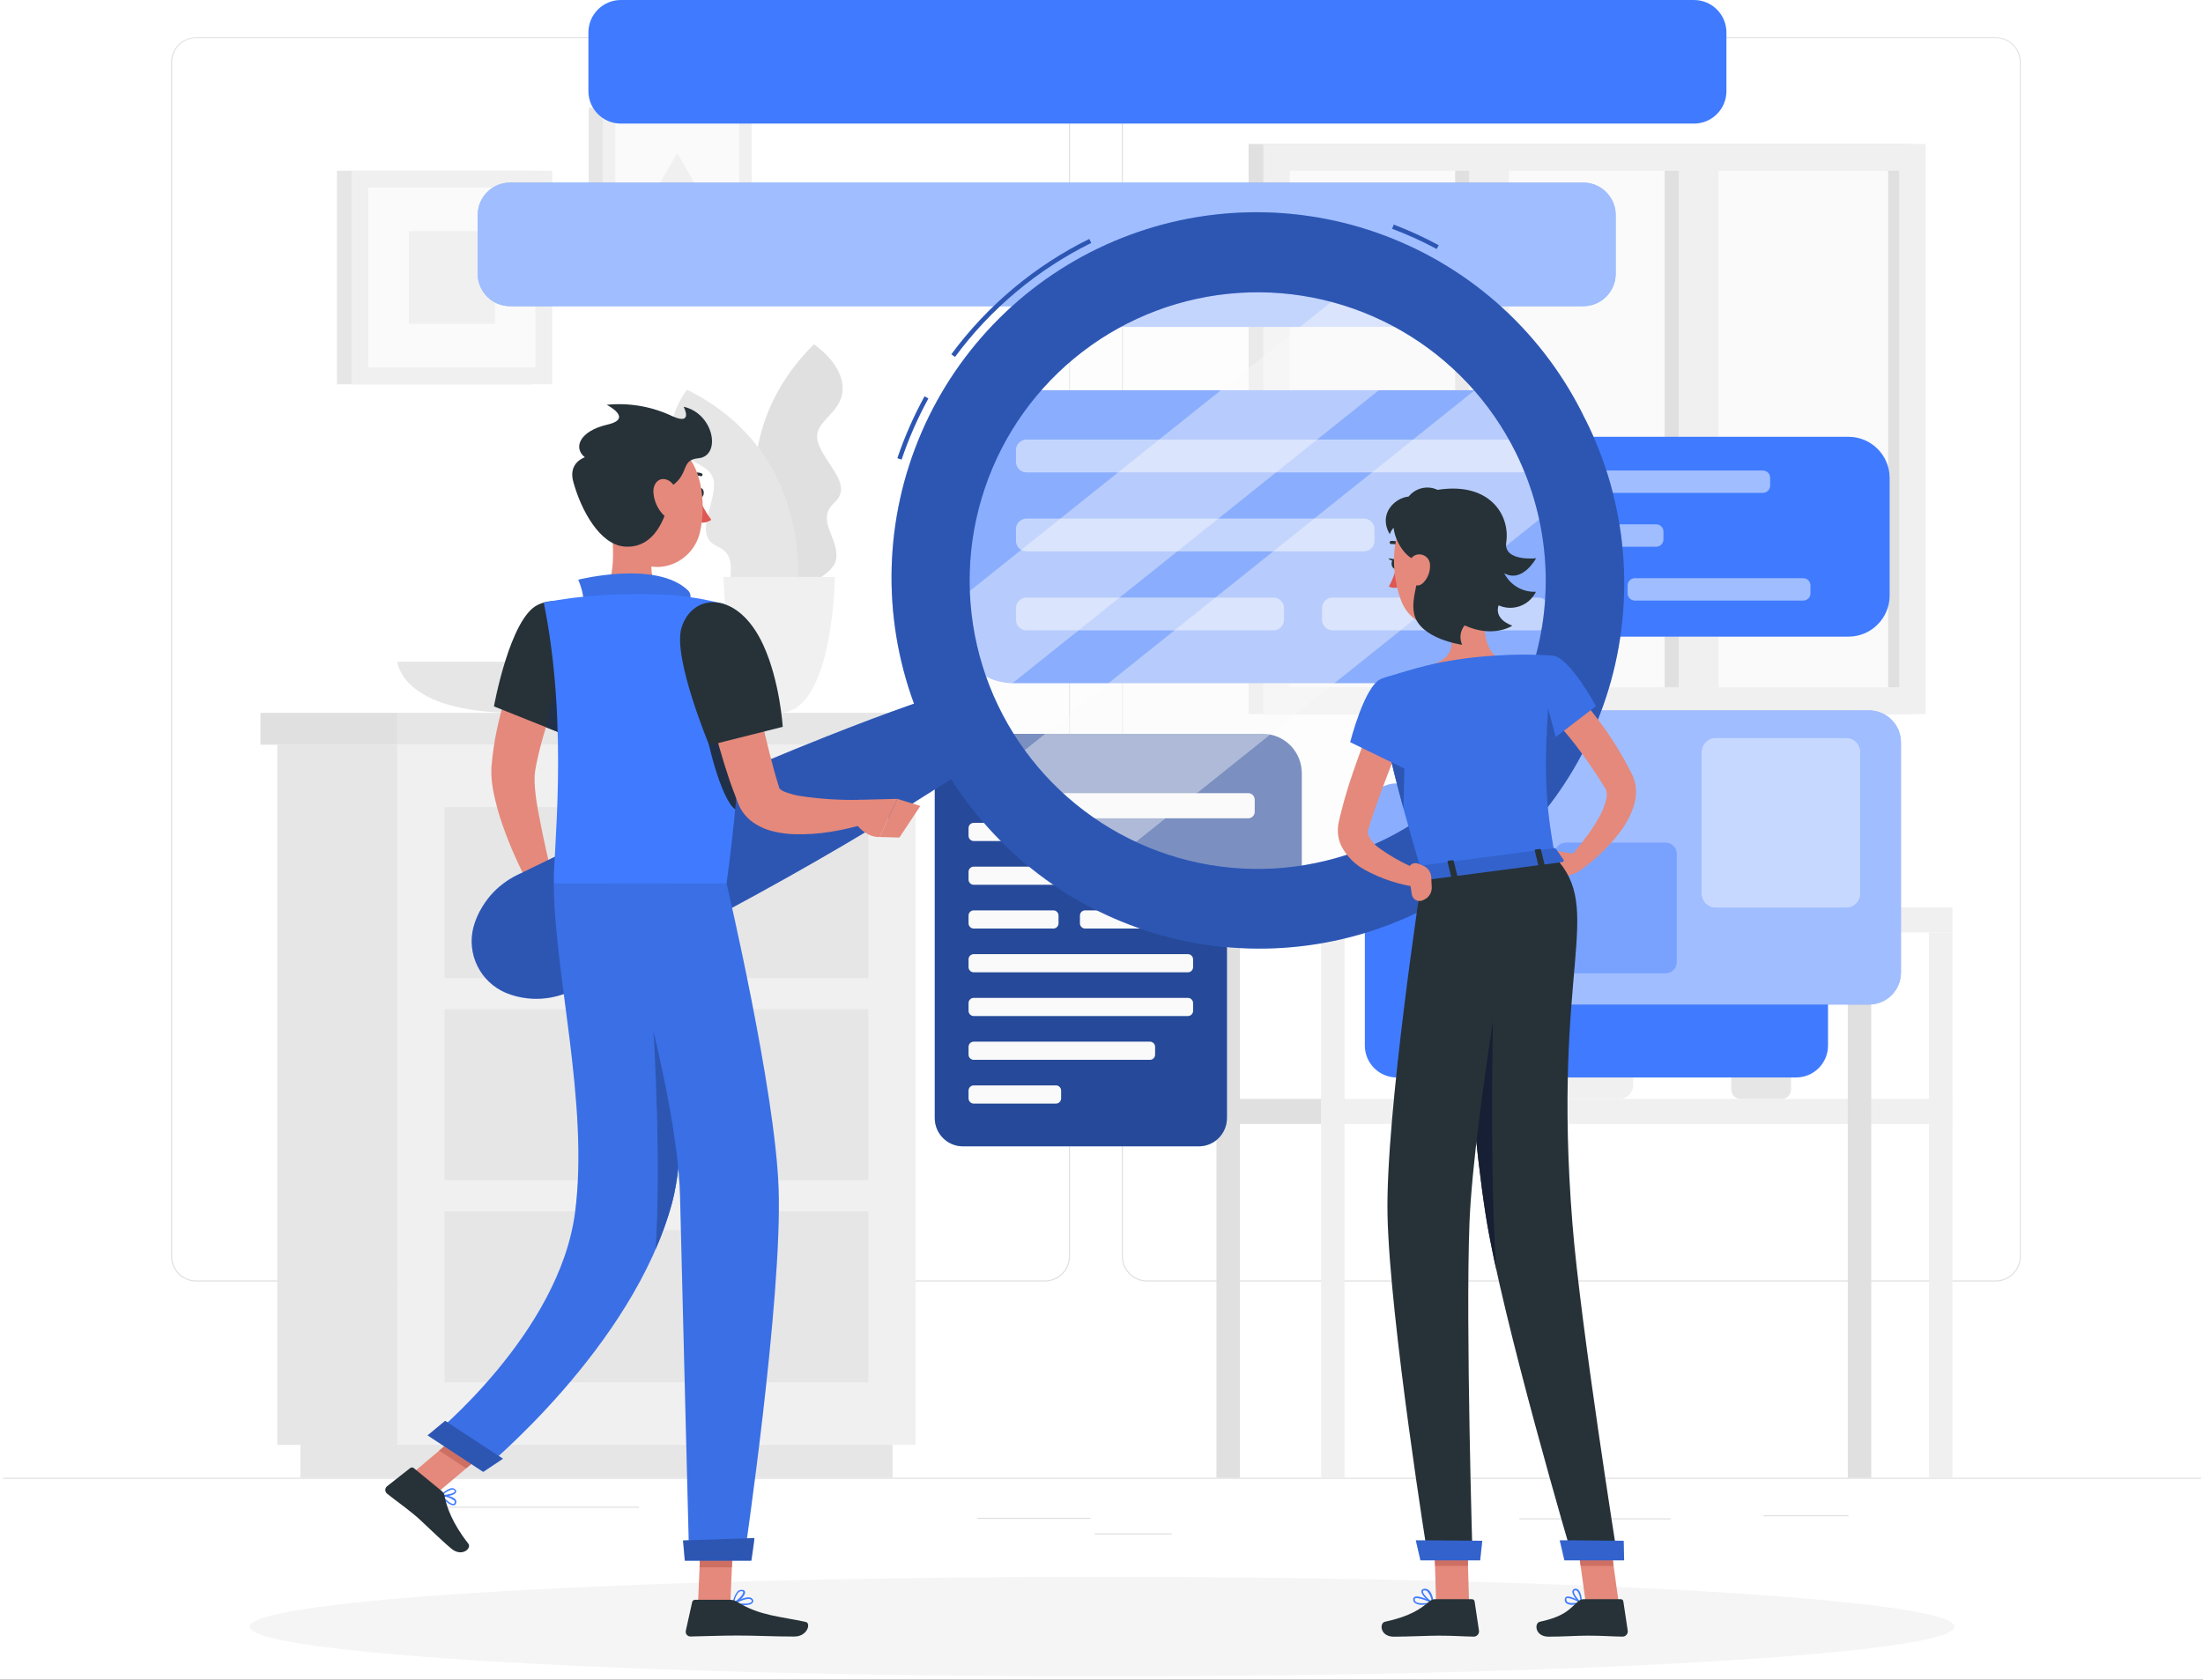 <svg width="573" height="437" viewBox="0 0 573 437" fill="none" xmlns="http://www.w3.org/2000/svg">
<rect x="0" y="0" width="573" height="437" fill="#333333" stroke="none"/>
<g clip-path="url(#clip0_1_4799)">
<rect width="573" height="437" fill="white"/>
<path d="M572.48 384.464H0.808V384.749H572.48V384.464Z" fill="#E0E0E0"/>
<path d="M434.513 395.018H395.182V395.303H434.513V395.018Z" fill="#E0E0E0"/>
<path d="M480.784 394.205H458.648V394.491H480.784V394.205Z" fill="#E0E0E0"/>
<path d="M283.602 394.88H254.242V395.167H283.602V394.88Z" fill="#E0E0E0"/>
<path d="M304.811 398.944H284.758V399.231H304.811V398.944Z" fill="#E0E0E0"/>
<path d="M166.215 391.984H105.629V392.27H166.215V391.984Z" fill="#E0E0E0"/>
<path d="M271.781 333.408H51.012C49.283 333.404 47.625 332.715 46.403 331.489C45.181 330.263 44.495 328.603 44.495 326.872V16.152C44.51 14.431 45.203 12.785 46.423 11.572C47.644 10.358 49.292 9.676 51.012 9.673H271.781C273.512 9.673 275.173 10.362 276.398 11.588C277.622 12.814 278.309 14.476 278.309 16.21V326.872C278.309 328.605 277.622 330.267 276.398 331.493C275.173 332.718 273.512 333.408 271.781 333.408ZM51.012 9.902C49.358 9.905 47.774 10.565 46.605 11.737C45.437 12.909 44.781 14.497 44.781 16.152V326.872C44.781 328.527 45.437 330.114 46.605 331.286C47.774 332.458 49.358 333.118 51.012 333.122H271.781C273.435 333.118 275.021 332.458 276.192 331.288C277.361 330.115 278.02 328.528 278.024 326.872V16.152C278.02 14.496 277.361 12.908 276.192 11.736C275.021 10.565 273.435 9.905 271.781 9.902H51.012Z" fill="#E0E0E0"/>
<path d="M519.098 333.408H298.318C296.587 333.404 294.928 332.715 293.705 331.489C292.481 330.264 291.792 328.604 291.789 326.872V16.152C291.807 14.43 292.503 12.784 293.725 11.571C294.947 10.358 296.597 9.676 298.318 9.673H519.098C520.816 9.679 522.461 10.363 523.679 11.575C524.897 12.788 525.588 14.433 525.603 16.152V326.872C525.603 328.601 524.918 330.26 523.7 331.485C522.48 332.711 520.825 333.402 519.098 333.408ZM298.318 9.902C296.663 9.905 295.077 10.565 293.906 11.736C292.737 12.908 292.078 14.496 292.074 16.152V326.872C292.078 328.528 292.737 330.115 293.906 331.288C295.077 332.458 296.663 333.118 298.318 333.122H519.098C520.752 333.118 522.339 332.458 523.508 331.288C524.679 330.115 525.337 328.528 525.34 326.872V16.152C525.337 14.496 524.679 12.908 523.508 11.736C522.339 10.565 520.752 9.905 519.098 9.902H298.318Z" fill="#E0E0E0"/>
<path d="M497.053 37.456H324.751V185.77H497.053V37.456Z" fill="#E0E0E0"/>
<path d="M500.884 37.456H328.582V185.77H500.884V37.456Z" fill="#F0F0F0"/>
<path d="M494.012 178.809V44.416H335.453V178.809H494.012Z" fill="#FAFAFA"/>
<path d="M443.34 178.809V44.416H432.981V178.809H443.34Z" fill="#E0E0E0"/>
<path d="M388.848 178.809V44.416H378.489V178.809H388.848Z" fill="#E0E0E0"/>
<path d="M446.986 183.217V39.231H436.627V183.217H446.986Z" fill="#F0F0F0"/>
<path d="M392.484 183.229V39.242H382.125V183.229H392.484Z" fill="#F0F0F0"/>
<path d="M494.012 178.798V44.405H491.119V178.798H494.012Z" fill="#E0E0E0"/>
<path d="M203.568 154.587C203.568 154.587 182.6 118.424 211.698 89.588C211.698 89.588 219.29 94.545 219.175 101.207C219.061 107.87 211.034 109.552 212.761 115.116C214.488 120.679 222.045 126.117 217.083 130.719C212.121 135.321 217.883 139.396 217.552 145.028C217.22 150.66 203.568 154.587 203.568 154.587Z" fill="#E0E0E0"/>
<path d="M206.861 160.504C206.861 160.504 215.367 119.546 178.689 101.39C178.689 101.39 173.04 108.488 175.259 114.772C177.477 121.057 185.606 120.118 185.72 125.946C185.834 131.772 180.381 139.327 186.533 142.12C192.684 144.914 188.51 150.615 190.603 155.858C192.695 161.101 206.861 160.504 206.861 160.504Z" fill="#E6E6E6"/>
<path d="M188.19 150.099C188.19 150.099 188.556 185.461 202.676 185.461C216.797 185.461 217.151 150.099 217.151 150.099H188.19Z" fill="#F0F0F0"/>
<path d="M103.354 172.159C103.354 172.159 104.143 185.461 134.293 185.461C164.443 185.461 165.243 172.159 165.243 172.159H103.354Z" fill="#E6E6E6"/>
<path d="M421.215 252.36H405.3C403.318 252.36 401.71 253.969 401.71 255.954V282.305C401.71 284.291 403.318 285.9 405.3 285.9H421.215C423.199 285.9 424.806 284.291 424.806 282.305V255.954C424.806 253.969 423.199 252.36 421.215 252.36Z" fill="#F0F0F0"/>
<path d="M463.428 263.326H452.715C451.382 263.326 450.302 264.407 450.302 265.742V283.485C450.302 284.819 451.382 285.9 452.715 285.9H463.428C464.76 285.9 465.84 284.819 465.84 283.485V265.742C465.84 264.407 464.76 263.326 463.428 263.326Z" fill="#E6E6E6"/>
<path d="M465.029 261.14H451.114C450.666 261.14 450.302 261.503 450.302 261.952V262.868C450.302 263.317 450.666 263.681 451.114 263.681H465.029C465.476 263.681 465.84 263.317 465.84 262.868V261.952C465.84 261.503 465.476 261.14 465.029 261.14Z" fill="#F0F0F0"/>
<path d="M364.871 267.241C364.871 267.241 365.443 285.9 387.27 285.9C409.096 285.9 409.679 267.241 409.679 267.241H364.871Z" fill="#E6E6E6"/>
<path d="M310.585 242.594H343.616V236.07H310.585V242.594Z" fill="#E0E0E0"/>
<path d="M507.835 236.081H343.616V242.607H507.835V236.081Z" fill="#F0F0F0"/>
<path d="M310.585 292.426H343.616V285.9H310.585V292.426Z" fill="#E0E0E0"/>
<path d="M507.835 285.9H343.616V292.426H507.835V285.9Z" fill="#F0F0F0"/>
<path d="M322.488 242.594H316.393V384.451H322.488V242.594Z" fill="#E0E0E0"/>
<path d="M349.71 242.594H343.616V384.451H349.71V242.594Z" fill="#F0F0F0"/>
<path d="M486.707 242.594H480.613V384.451H486.707V242.594Z" fill="#E0E0E0"/>
<path d="M507.835 242.594H501.741V384.451H507.835V242.594Z" fill="#F0F0F0"/>
<path d="M103.354 193.76H72.118V375.877H103.354V193.76Z" fill="#E6E6E6"/>
<path d="M232.152 375.866H78.121V384.464H232.152V375.866Z" fill="#E6E6E6"/>
<path d="M103.354 375.866H238.143V193.748H103.354V375.866Z" fill="#F0F0F0"/>
<path d="M115.634 307.055H225.864V262.571H115.634V307.055Z" fill="#E6E6E6"/>
<path d="M115.634 359.645H225.864V315.16H115.634V359.645Z" fill="#E6E6E6"/>
<path d="M183.125 267.447H158.372C157.566 267.444 156.794 267.122 156.224 266.552C155.655 265.982 155.333 265.209 155.33 264.402C155.33 263.594 155.65 262.817 156.221 262.245C156.79 261.672 157.564 261.348 158.372 261.345H183.125C183.933 261.348 184.706 261.672 185.276 262.245C185.847 262.817 186.167 263.594 186.167 264.402C186.163 265.209 185.842 265.982 185.273 266.552C184.703 267.122 183.931 267.444 183.125 267.447Z" fill="#F0F0F0"/>
<path d="M115.634 254.454H225.864V209.969H115.634V254.454Z" fill="#E6E6E6"/>
<path d="M183.125 214.857H158.372C157.564 214.855 156.79 214.531 156.221 213.959C155.65 213.385 155.33 212.609 155.33 211.802C155.333 210.995 155.655 210.222 156.224 209.651C156.794 209.081 157.566 208.759 158.372 208.756H183.125C183.931 208.759 184.703 209.081 185.273 209.651C185.842 210.222 186.163 210.995 186.167 211.802C186.167 212.609 185.847 213.385 185.276 213.959C184.706 214.531 183.933 214.855 183.125 214.857Z" fill="#F0F0F0"/>
<path d="M183.125 320.036H158.372C157.566 320.034 156.794 319.713 156.224 319.142C155.655 318.571 155.333 317.799 155.33 316.992C155.33 316.183 155.65 315.408 156.221 314.835C156.79 314.261 157.564 313.939 158.372 313.935H183.125C183.933 313.939 184.706 314.261 185.276 314.835C185.847 315.408 186.167 316.183 186.167 316.992C186.163 317.799 185.842 318.571 185.273 319.142C184.703 319.713 183.931 320.034 183.125 320.036Z" fill="#F0F0F0"/>
<path d="M242.305 185.461H103.354V193.76H242.305V185.461Z" fill="#E6E6E6"/>
<path d="M67.751 193.748H103.354V185.449H67.751V193.748Z" fill="#E0E0E0"/>
<path d="M138.169 44.416H87.633V99.982H138.169V44.416Z" fill="#E6E6E6"/>
<path d="M143.646 44.416H91.441V99.982H143.646V44.416Z" fill="#F0F0F0"/>
<path d="M139.267 95.598V48.789H95.808V95.598H139.267Z" fill="#FAFAFA"/>
<path d="M128.737 84.253V60.133H106.35V84.253H128.737Z" fill="#F0F0F0"/>
<path d="M191.449 28.012H153.124V69.234H191.449V28.012Z" fill="#E6E6E6"/>
<path d="M195.519 28.012H156.795V69.234H195.519V28.012Z" fill="#F0F0F0"/>
<path d="M192.272 65.983V31.263H160.042V65.983H192.272Z" fill="#FAFAFA"/>
<path d="M176.15 39.837L167.335 55.131H184.966L176.15 39.837Z" fill="#F0F0F0"/>
<path d="M286.644 436.16C409.076 436.16 508.327 430.358 508.327 423.201C508.327 416.044 409.076 410.242 286.644 410.242C164.211 410.242 64.961 416.044 64.961 423.201C64.961 430.358 164.211 436.16 286.644 436.16Z" fill="#F5F5F5"/>
<path d="M480.784 113.639H368.621C362.704 113.639 357.909 118.442 357.909 124.366V154.908C357.909 160.831 362.704 165.633 368.621 165.633H480.784C486.701 165.633 491.497 160.831 491.497 154.908V124.366C491.497 118.442 486.701 113.639 480.784 113.639Z" fill="#407BFF"/>
<path d="M458.534 122.408H370.92C369.884 122.408 369.044 123.249 369.044 124.285V126.346C369.044 127.382 369.884 128.223 370.92 128.223H458.534C459.569 128.223 460.41 127.382 460.41 126.346V124.285C460.41 123.249 459.569 122.408 458.534 122.408Z" fill="#407BFF"/>
<path d="M430.785 136.419H370.92C369.884 136.419 369.044 137.259 369.044 138.297V140.358C369.044 141.394 369.884 142.235 370.92 142.235H430.785C431.822 142.235 432.661 141.394 432.661 140.358V138.297C432.661 137.259 431.822 136.419 430.785 136.419Z" fill="#407BFF"/>
<path d="M414.733 150.431H370.92C369.884 150.431 369.044 151.272 369.044 152.308V154.369C369.044 155.406 369.884 156.247 370.92 156.247H414.733C415.769 156.247 416.608 155.406 416.608 154.369V152.308C416.608 151.272 415.769 150.431 414.733 150.431Z" fill="#407BFF"/>
<path d="M469.031 150.431H425.218C424.182 150.431 423.342 151.272 423.342 152.308V154.369C423.342 155.406 424.182 156.247 425.218 156.247H469.031C470.066 156.247 470.905 155.406 470.905 154.369V152.308C470.905 151.272 470.066 150.431 469.031 150.431Z" fill="#407BFF"/>
<g opacity="0.5">
<path d="M458.534 122.408H370.92C369.884 122.408 369.044 123.249 369.044 124.285V126.346C369.044 127.382 369.884 128.223 370.92 128.223H458.534C459.569 128.223 460.41 127.382 460.41 126.346V124.285C460.41 123.249 459.569 122.408 458.534 122.408Z" fill="white"/>
<path d="M430.785 136.419H370.92C369.884 136.419 369.044 137.259 369.044 138.297V140.358C369.044 141.394 369.884 142.235 370.92 142.235H430.785C431.822 142.235 432.661 141.394 432.661 140.358V138.297C432.661 137.259 431.822 136.419 430.785 136.419Z" fill="white"/>
<path d="M414.733 150.431H370.92C369.884 150.431 369.044 151.272 369.044 152.309V154.37C369.044 155.406 369.884 156.247 370.92 156.247H414.733C415.769 156.247 416.608 155.406 416.608 154.37V152.309C416.608 151.272 415.769 150.431 414.733 150.431Z" fill="white"/>
<path d="M469.031 150.431H425.218C424.182 150.431 423.342 151.272 423.342 152.309V154.37C423.342 155.406 424.182 156.247 425.218 156.247H469.031C470.066 156.247 470.905 155.406 470.905 154.37V152.309C470.905 151.272 470.066 150.431 469.031 150.431Z" fill="white"/>
</g>
<path d="M390.939 101.516H263.628C254.953 101.516 247.919 108.558 247.919 117.245V162.027C247.919 170.715 254.953 177.756 263.628 177.756H390.939C399.616 177.756 406.649 170.715 406.649 162.027V117.245C406.649 108.558 399.616 101.516 390.939 101.516Z" fill="#407BFF"/>
<path d="M395.444 114.372H267.001C265.479 114.372 264.246 115.607 264.246 117.131V120.141C264.246 121.665 265.479 122.9 267.001 122.9H395.444C396.966 122.9 398.2 121.665 398.2 120.141V117.131C398.2 115.607 396.966 114.372 395.444 114.372Z" fill="#407BFF"/>
<path d="M354.753 134.92H267.001C265.479 134.92 264.246 136.155 264.246 137.679V140.689C264.246 142.213 265.479 143.448 267.001 143.448H354.753C356.275 143.448 357.508 142.213 357.508 140.689V137.679C357.508 136.155 356.275 134.92 354.753 134.92Z" fill="#407BFF"/>
<path d="M331.223 155.468H267.001C265.479 155.468 264.246 156.704 264.246 158.226V161.237C264.246 162.761 265.479 163.996 267.001 163.996H331.223C332.744 163.996 333.978 162.761 333.978 161.237V158.226C333.978 156.704 332.744 155.468 331.223 155.468Z" fill="#407BFF"/>
<path d="M400.121 155.468H346.612C345.09 155.468 343.857 156.704 343.857 158.226V161.237C343.857 162.761 345.09 163.996 346.612 163.996H400.121C401.643 163.996 402.876 162.761 402.876 161.237V158.226C402.876 156.704 401.643 155.468 400.121 155.468Z" fill="#407BFF"/>
<g opacity="0.5">
<path d="M395.444 114.372H267.001C265.479 114.372 264.246 115.607 264.246 117.131V120.141C264.246 121.665 265.479 122.9 267.001 122.9H395.444C396.966 122.9 398.2 121.665 398.2 120.141V117.131C398.2 115.607 396.966 114.372 395.444 114.372Z" fill="white"/>
<path d="M354.753 134.92H267.001C265.479 134.92 264.246 136.155 264.246 137.679V140.689C264.246 142.213 265.479 143.448 267.001 143.448H354.753C356.275 143.448 357.508 142.213 357.508 140.689V137.679C357.508 136.155 356.275 134.92 354.753 134.92Z" fill="white"/>
<path d="M331.223 155.468H267.001C265.479 155.468 264.246 156.704 264.246 158.226V161.237C264.246 162.761 265.479 163.996 267.001 163.996H331.223C332.744 163.996 333.978 162.761 333.978 161.237V158.226C333.978 156.704 332.744 155.468 331.223 155.468Z" fill="white"/>
<path d="M400.121 155.468H346.612C345.09 155.468 343.856 156.704 343.856 158.226V161.237C343.856 162.761 345.09 163.996 346.612 163.996H400.121C401.643 163.996 402.876 162.761 402.876 161.237V158.226C402.876 156.704 401.643 155.468 400.121 155.468Z" fill="white"/>
</g>
<path d="M311.786 191.573H250.468C246.415 191.573 243.129 194.864 243.129 198.922V290.892C243.129 294.95 246.415 298.24 250.468 298.24H311.786C315.841 298.24 319.126 294.95 319.126 290.892V198.922C319.126 194.864 315.841 191.573 311.786 191.573Z" fill="#407BFF"/>
<path opacity="0.4" d="M311.786 191.573H250.468C246.415 191.573 243.129 194.864 243.129 198.922V290.892C243.129 294.95 246.415 298.24 250.468 298.24H311.786C315.841 298.24 319.126 294.95 319.126 290.892V198.922C319.126 194.864 315.841 191.573 311.786 191.573Z" fill="black"/>
<path d="M308.973 202.7H253.269C252.524 202.7 251.921 203.305 251.921 204.051V206.077C251.921 206.823 252.524 207.428 253.269 207.428H308.973C309.719 207.428 310.322 206.823 310.322 206.077V204.051C310.322 203.305 309.719 202.7 308.973 202.7Z" fill="#FAFAFA"/>
<path d="M291.24 214.08H253.269C252.524 214.08 251.921 214.684 251.921 215.43V217.456C251.921 218.202 252.524 218.807 253.269 218.807H291.24C291.985 218.807 292.589 218.202 292.589 217.456V215.43C292.589 214.684 291.985 214.08 291.24 214.08Z" fill="#FAFAFA"/>
<path d="M308.973 225.47H253.269C252.524 225.47 251.921 226.074 251.921 226.82V228.846C251.921 229.592 252.524 230.197 253.269 230.197H308.973C309.719 230.197 310.322 229.592 310.322 228.846V226.82C310.322 226.074 309.719 225.47 308.973 225.47Z" fill="#FAFAFA"/>
<path d="M273.976 236.848H253.269C252.524 236.848 251.921 237.452 251.921 238.199V240.226C251.921 240.971 252.524 241.576 253.269 241.576H273.976C274.721 241.576 275.324 240.971 275.324 240.226V238.199C275.324 237.452 274.721 236.848 273.976 236.848Z" fill="#FAFAFA"/>
<path d="M302.948 236.848H282.242C281.496 236.848 280.893 237.452 280.893 238.199V240.226C280.893 240.971 281.496 241.576 282.242 241.576H302.948C303.693 241.576 304.297 240.971 304.297 240.226V238.199C304.297 237.452 303.693 236.848 302.948 236.848Z" fill="#FAFAFA"/>
<path d="M308.973 248.238H253.269C252.524 248.238 251.921 248.843 251.921 249.589V251.616C251.921 252.362 252.524 252.966 253.269 252.966H308.973C309.719 252.966 310.322 252.362 310.322 251.616V249.589C310.322 248.843 309.719 248.238 308.973 248.238Z" fill="#FAFAFA"/>
<path d="M308.973 259.617H253.269C252.524 259.617 251.921 260.222 251.921 260.967V262.994C251.921 263.74 252.524 264.345 253.269 264.345H308.973C309.719 264.345 310.322 263.74 310.322 262.994V260.967C310.322 260.222 309.719 259.617 308.973 259.617Z" fill="#FAFAFA"/>
<path d="M299.095 271.007H253.269C252.524 271.007 251.921 271.612 251.921 272.359V274.384C251.921 275.131 252.524 275.735 253.269 275.735H299.095C299.84 275.735 300.443 275.131 300.443 274.384V272.359C300.443 271.612 299.84 271.007 299.095 271.007Z" fill="#FAFAFA"/>
<path d="M274.651 282.386H253.269C252.524 282.386 251.921 282.991 251.921 283.737V285.763C251.921 286.509 252.524 287.113 253.269 287.113H274.651C275.395 287.113 275.999 286.509 275.999 285.763V283.737C275.999 282.991 275.395 282.386 274.651 282.386Z" fill="#FAFAFA"/>
<path d="M328.376 190.921H243.322L280.927 220.879L338.586 242.629V201.121C338.58 198.414 337.501 195.819 335.588 193.907C333.673 191.994 331.08 190.921 328.376 190.921Z" fill="#407BFF"/>
<path opacity="0.4" d="M328.376 190.921H243.322L280.927 220.879L338.586 242.629V201.121C338.58 198.414 337.501 195.819 335.588 193.907C333.673 191.994 331.08 190.921 328.376 190.921Z" fill="black"/>
<path d="M324.661 206.353H262.428C261.493 206.353 260.736 207.11 260.736 208.047V211.205C260.736 212.141 261.493 212.9 262.428 212.9H324.661C325.595 212.9 326.353 212.141 326.353 211.205V208.047C326.353 207.11 325.595 206.353 324.661 206.353Z" fill="#FAFAFA"/>
<path d="M475.468 272.015V212.122C475.468 207.531 471.751 203.811 467.167 203.811H363.294C358.709 203.811 354.994 207.531 354.994 212.122V272.015C354.994 276.604 358.709 280.325 363.294 280.325H467.167C471.751 280.325 475.468 276.604 475.468 272.015Z" fill="#407BFF"/>
<path d="M494.435 253.035V193.142C494.435 188.552 490.72 184.831 486.135 184.831H382.261C377.677 184.831 373.961 188.552 373.961 193.142V253.035C373.961 257.625 377.677 261.346 382.261 261.346H486.135C490.72 261.346 494.435 257.625 494.435 253.035Z" fill="#407BFF"/>
<path opacity="0.5" d="M494.435 253.035V193.142C494.435 188.552 490.72 184.831 486.135 184.831H382.261C377.677 184.831 373.961 188.552 373.961 193.142V253.035C373.961 257.625 377.677 261.346 382.261 261.346H486.135C490.72 261.346 494.435 257.625 494.435 253.035Z" fill="white"/>
<path d="M483.894 232.51V195.637C483.894 193.595 482.24 191.939 480.201 191.939H446.255C444.215 191.939 442.562 193.595 442.562 195.637V232.51C442.562 234.551 444.215 236.207 446.255 236.207H480.201C482.24 236.207 483.894 234.551 483.894 232.51Z" fill="#407BFF"/>
<path opacity="0.7" d="M483.894 232.51V195.637C483.894 193.595 482.24 191.939 480.201 191.939H446.255C444.215 191.939 442.562 193.595 442.562 195.637V232.51C442.562 234.551 444.215 236.207 446.255 236.207H480.201C482.24 236.207 483.894 234.551 483.894 232.51Z" fill="white"/>
<path d="M436.091 250.345V222.092C436.091 220.525 434.821 219.253 433.255 219.253H407.244C405.678 219.253 404.408 220.525 404.408 222.092V250.345C404.408 251.913 405.678 253.183 407.244 253.183H433.255C434.821 253.183 436.091 251.913 436.091 250.345Z" fill="#407BFF"/>
<path opacity="0.3" d="M436.091 250.345V222.092C436.091 220.525 434.821 219.253 433.255 219.253H407.244C405.678 219.253 404.408 220.525 404.408 222.092V250.345C404.408 251.913 405.678 253.183 407.244 253.183H433.255C434.821 253.183 436.091 251.913 436.091 250.345Z" fill="white"/>
<path d="M420.244 71.215V55.955C420.244 51.289 416.466 47.507 411.806 47.507H132.681C128.021 47.507 124.244 51.289 124.244 55.955V71.215C124.244 75.881 128.021 79.663 132.681 79.663H411.806C416.466 79.663 420.244 75.881 420.244 71.215Z" fill="#407BFF"/>
<path opacity="0.5" d="M420.244 71.215V55.955C420.244 51.289 416.466 47.507 411.806 47.507H132.681C128.021 47.507 124.244 51.289 124.244 55.955V71.215C124.244 75.881 128.021 79.663 132.681 79.663H411.806C416.466 79.663 420.244 75.881 420.244 71.215Z" fill="white"/>
<path d="M367.433 85.043V73.974H287.113V85.043H367.433Z" fill="#407BFF"/>
<path opacity="0.5" d="M367.433 85.043V73.974H287.113V85.043H367.433Z" fill="white"/>
<path d="M449.045 23.708V8.448C449.045 3.782 445.267 0 440.607 0H161.482C156.822 0 153.045 3.782 153.045 8.448V23.708C153.045 28.373 156.822 32.156 161.482 32.156H440.607C445.267 32.156 449.045 28.373 449.045 23.708Z" fill="#407BFF"/>
<path d="M149.854 169.09C148.848 171.38 147.739 173.852 146.767 176.268C145.795 178.684 144.789 181.168 143.909 183.64C142.103 188.46 140.654 193.407 139.576 198.442L139.243 200.274L139.129 200.96C139.129 201.154 139.129 201.407 139.061 201.635C139.017 202.75 139.041 203.866 139.129 204.978C139.346 207.394 139.736 209.981 140.273 212.568C141.233 217.754 142.456 223.1 143.703 228.365L137.838 230.654C135.104 225.665 132.775 220.462 130.875 215.098C129.873 212.306 129.064 209.449 128.45 206.546C128.107 204.941 127.893 203.31 127.81 201.67C127.81 201.212 127.81 200.777 127.81 200.285C127.81 199.792 127.81 199.243 127.891 198.922L128.119 196.633C128.461 193.684 128.984 190.76 129.686 187.875C130.326 185.014 131.149 182.232 131.972 179.485C132.795 176.737 133.825 174.036 134.91 171.38C135.448 170.052 136.054 168.736 136.58 167.419C137.106 166.103 137.724 164.843 138.454 163.436L149.854 169.09Z" fill="#E4897B"/>
<path d="M143.394 226.82L147.853 231.182L138.123 235.76C138.123 235.76 135.767 231.628 137.403 227.897L143.394 226.82Z" fill="#E4897B"/>
<path d="M151.454 237.672L143.234 241.038L138.134 235.714L147.853 231.182L151.454 237.672Z" fill="#E4897B"/>
<path opacity="0.4" d="M317.983 232.978C301.805 231.16 286.53 224.58 274.087 214.071C261.644 203.561 252.593 189.593 248.078 173.934C243.562 158.275 243.785 141.627 248.718 126.095C253.651 110.562 263.073 96.843 275.793 86.671C288.512 76.499 303.959 70.331 320.178 68.947C336.399 67.564 352.665 71.026 366.919 78.896C381.175 86.767 392.779 98.692 400.266 113.165C407.753 127.639 410.786 144.008 408.981 160.208C407.782 170.969 404.478 181.39 399.255 190.873C394.032 200.354 386.994 208.715 378.543 215.472C370.092 222.23 360.394 227.255 350.002 230.259C339.611 233.263 328.731 234.187 317.983 232.978Z" fill="#FAFAFA"/>
<path opacity="0.4" d="M377.871 86.131L252.675 186.284C252.149 185.14 251.634 183.995 251.154 182.85C248.015 175.376 246.007 167.474 245.197 159.406L353.335 72.897C362.213 75.862 370.514 80.339 377.871 86.131Z" fill="#FAFAFA"/>
<path opacity="0.4" d="M406.764 130.009L289.056 224.164C277.874 218.327 268.184 209.992 260.736 199.804L389.26 96.983C397.543 106.504 403.533 117.803 406.764 130.009Z" fill="#FAFAFA"/>
<path d="M234.496 119.569L233.41 119.202C235.29 113.645 237.655 108.263 240.475 103.119L241.47 103.668C238.687 108.755 236.353 114.075 234.496 119.569ZM248.376 92.85L247.45 92.175C256.846 79.454 269.143 69.167 283.317 62.171L283.831 63.201C269.819 70.125 257.663 80.302 248.376 92.885V92.85ZM373.675 64.769C369.939 62.763 366.073 61.008 362.105 59.515L362.516 58.439C366.524 59.967 370.428 61.756 374.201 63.797L373.675 64.769Z" fill="#407BFF"/>
<path opacity="0.3" d="M234.496 119.569L233.41 119.202C235.29 113.645 237.655 108.263 240.475 103.119L241.47 103.668C238.687 108.755 236.353 114.075 234.496 119.569ZM248.376 92.85L247.45 92.175C256.846 79.454 269.143 69.167 283.317 62.171L283.831 63.201C269.819 70.125 257.663 80.302 248.376 92.885V92.85ZM373.675 64.769C369.939 62.763 366.073 61.008 362.105 59.515L362.516 58.439C366.524 59.967 370.428 61.756 374.201 63.797L373.675 64.769Z" fill="black"/>
<path d="M412.262 108.968C401.675 86.984 383.045 69.921 360.233 61.318C337.421 52.715 312.178 53.231 289.735 62.759C267.292 72.287 249.374 90.097 239.691 112.496C230.009 134.895 229.307 160.165 237.731 183.068C230.093 185.746 222.548 188.619 215.047 191.584C204.231 195.881 193.514 200.369 182.897 205.047C172.286 209.752 161.721 214.548 151.26 219.562C146.012 222.024 140.833 224.622 135.607 227.14C132.889 228.31 130.427 230.002 128.359 232.12C127.24 233.293 126.255 234.587 125.42 235.978C124.403 237.623 123.633 239.409 123.133 241.278C122.273 244.647 122.646 248.213 124.182 251.33C125.72 254.448 128.321 256.912 131.515 258.277C133.289 259.022 135.16 259.508 137.071 259.72C138.686 259.903 140.316 259.903 141.931 259.72C144.865 259.363 147.7 258.434 150.277 256.984C155.456 254.362 160.669 251.833 165.815 249.143C176.105 243.889 186.395 238.405 196.559 232.841C206.723 227.278 216.9 221.451 226.824 215.476C233.683 211.32 240.612 207.073 247.404 202.631C260.445 223.244 280.908 238.044 304.55 243.964C328.192 249.882 353.204 246.468 374.401 234.427C395.597 222.386 411.355 202.641 418.407 179.285C425.46 155.928 423.269 130.75 412.286 108.968H412.262ZM360.286 218.326C346.999 224.892 332.066 227.367 317.374 225.436C302.682 223.505 288.892 217.256 277.747 207.48C266.603 197.702 258.604 184.835 254.762 170.507C250.92 156.178 251.409 141.031 256.165 126.98C260.921 112.93 269.732 100.606 281.483 91.569C293.234 82.531 307.398 77.185 322.183 76.207C336.969 75.229 351.712 78.662 364.549 86.072C377.385 93.483 387.739 104.538 394.301 117.84C398.658 126.674 401.235 136.281 401.885 146.113C402.534 155.943 401.241 165.806 398.083 175.137C394.925 184.469 389.96 193.086 383.476 200.496C376.99 207.907 369.111 213.965 360.286 218.326Z" fill="#407BFF"/>
<path opacity="0.3" d="M412.262 108.968C401.675 86.984 383.045 69.921 360.233 61.318C337.421 52.715 312.178 53.231 289.735 62.759C267.292 72.287 249.374 90.097 239.691 112.496C230.009 134.895 229.307 160.165 237.731 183.068C230.093 185.746 222.548 188.619 215.047 191.584C204.231 195.881 193.514 200.369 182.897 205.047C172.286 209.752 161.721 214.548 151.26 219.562C146.012 222.024 140.833 224.622 135.607 227.14C132.889 228.31 130.427 230.002 128.359 232.12C127.24 233.293 126.255 234.587 125.42 235.978C124.403 237.623 123.633 239.409 123.133 241.278C122.273 244.647 122.646 248.213 124.182 251.33C125.72 254.448 128.321 256.912 131.515 258.277C133.289 259.022 135.16 259.508 137.071 259.72C138.686 259.903 140.316 259.903 141.931 259.72C144.865 259.363 147.7 258.434 150.277 256.984C155.456 254.362 160.669 251.833 165.815 249.143C176.105 243.889 186.395 238.405 196.559 232.841C206.723 227.278 216.9 221.451 226.824 215.476C233.683 211.32 240.612 207.073 247.404 202.631C260.445 223.244 280.908 238.044 304.55 243.964C328.192 249.882 353.204 246.468 374.401 234.427C395.597 222.386 411.355 202.641 418.407 179.285C425.46 155.928 423.269 130.75 412.286 108.968H412.262ZM360.286 218.326C346.999 224.892 332.066 227.367 317.374 225.436C302.682 223.505 288.892 217.256 277.747 207.48C266.603 197.702 258.604 184.835 254.762 170.507C250.92 156.178 251.409 141.031 256.165 126.98C260.921 112.93 269.732 100.606 281.483 91.569C293.234 82.531 307.398 77.185 322.183 76.207C336.969 75.229 351.712 78.662 364.549 86.072C377.385 93.483 387.739 104.538 394.301 117.84C398.658 126.674 401.235 136.281 401.885 146.113C402.534 155.943 401.241 165.806 398.083 175.137C394.925 184.469 389.96 193.086 383.476 200.496C376.99 207.907 369.111 213.965 360.286 218.326Z" fill="black"/>
<path d="M181.456 128.211C181.456 128.887 181.81 129.436 182.256 129.436C182.702 129.436 183.057 128.887 183.057 128.211C183.057 127.536 182.702 126.987 182.256 126.987C181.81 126.987 181.456 127.582 181.456 128.211Z" fill="#263238"/>
<path d="M181.776 129.436C182.586 131.51 183.674 133.462 185.012 135.24C184.55 135.572 184.02 135.797 183.461 135.903C182.902 136.007 182.327 135.988 181.776 135.846V129.436Z" fill="#DE5753"/>
<path d="M179.089 124.445C179.026 124.445 178.963 124.431 178.905 124.403C178.848 124.376 178.797 124.336 178.758 124.285C178.698 124.198 178.674 124.091 178.691 123.986C178.709 123.882 178.765 123.788 178.849 123.724C179.352 123.342 179.941 123.087 180.564 122.981C181.188 122.875 181.827 122.923 182.428 123.118C182.481 123.132 182.532 123.158 182.575 123.194C182.619 123.228 182.654 123.273 182.68 123.323C182.705 123.373 182.72 123.428 182.722 123.484C182.725 123.54 182.716 123.596 182.696 123.648C182.676 123.7 182.645 123.747 182.606 123.788C182.567 123.827 182.518 123.858 182.467 123.878C182.414 123.899 182.358 123.907 182.302 123.904C182.246 123.901 182.192 123.887 182.142 123.862C181.665 123.715 181.159 123.686 180.667 123.775C180.176 123.865 179.713 124.071 179.318 124.377C179.251 124.422 179.171 124.445 179.089 124.445Z" fill="#263238"/>
<path d="M158.361 133.305C159.503 139.453 160.761 150.729 156.463 154.838C156.463 154.838 158.142 161.077 169.565 161.077C182.141 161.077 175.556 154.838 175.556 154.838C168.696 153.19 168.891 148.107 170.079 143.323L158.361 133.305Z" fill="#E4897B"/>
<path d="M151.329 158.077C152.689 155.96 150.402 150.82 150.402 150.82C150.402 150.82 170.616 145.726 178.883 153.545C180.598 155.159 178.7 157.54 178.7 157.54L151.329 158.077Z" fill="#407BFF"/>
<path opacity="0.1" d="M151.329 158.077C152.689 155.96 150.402 150.82 150.402 150.82C150.402 150.82 170.616 145.726 178.883 153.545C180.598 155.159 178.7 157.54 178.7 157.54L151.329 158.077Z" fill="black"/>
<path d="M117.886 391.641C116.823 391.641 115.119 389.867 114.616 389.202C114.594 389.17 114.583 389.133 114.583 389.094C114.583 389.054 114.594 389.017 114.616 388.985C114.635 388.952 114.662 388.927 114.694 388.909C114.725 388.89 114.762 388.881 114.799 388.882C114.925 388.882 117.726 389.134 118.492 390.13C118.575 390.234 118.635 390.356 118.667 390.487C118.698 390.617 118.701 390.753 118.675 390.885C118.665 391.056 118.602 391.218 118.496 391.351C118.389 391.485 118.244 391.582 118.081 391.629L117.886 391.641ZM115.233 389.351C116.068 390.313 117.406 391.4 117.978 391.263C117.978 391.263 118.206 391.206 118.275 390.839C118.29 390.763 118.288 390.684 118.267 390.609C118.247 390.533 118.212 390.463 118.16 390.405C117.314 389.761 116.294 389.387 115.233 389.328V389.351Z" fill="#407BFF"/>
<path d="M115.359 389.328C115.154 389.349 114.947 389.349 114.742 389.328C114.705 389.326 114.672 389.312 114.643 389.29C114.615 389.267 114.593 389.237 114.582 389.202C114.565 389.17 114.557 389.135 114.557 389.099C114.557 389.063 114.565 389.029 114.582 388.996C114.662 388.928 116.343 387.176 117.612 387.176C117.764 387.173 117.914 387.201 118.055 387.26C118.195 387.32 118.32 387.408 118.423 387.519C118.537 387.615 118.615 387.747 118.645 387.892C118.674 388.038 118.652 388.189 118.583 388.32C118.252 388.961 116.503 389.328 115.359 389.328ZM115.211 388.928C116.354 388.928 118.012 388.573 118.286 388.069C118.286 388.069 118.366 387.92 118.184 387.737C118.116 387.665 118.035 387.608 117.944 387.57C117.853 387.533 117.756 387.515 117.658 387.519C116.72 387.734 115.868 388.225 115.211 388.928Z" fill="#407BFF"/>
<path d="M193.335 417.626C192.469 417.621 191.604 417.54 190.751 417.387C190.708 417.378 190.67 417.355 190.643 417.322C190.616 417.288 190.602 417.246 190.602 417.203C190.596 417.164 190.601 417.123 190.618 417.086C190.633 417.049 190.66 417.019 190.694 416.997C190.82 416.928 193.747 415.245 195.153 415.635C195.283 415.664 195.406 415.72 195.515 415.799C195.622 415.877 195.713 415.977 195.781 416.092C195.871 416.22 195.919 416.371 195.919 416.527C195.919 416.683 195.871 416.835 195.781 416.963C195.45 417.477 194.409 417.626 193.335 417.626ZM191.403 417.089C192.958 417.317 195.084 417.306 195.474 416.757C195.531 416.687 195.576 416.562 195.474 416.321C195.386 416.179 195.246 416.077 195.084 416.035C194.192 415.807 192.42 416.562 191.403 417.089Z" fill="#407BFF"/>
<path d="M190.797 417.398C190.76 417.408 190.719 417.408 190.683 417.398C190.651 417.378 190.627 417.347 190.612 417.313C190.597 417.278 190.594 417.24 190.603 417.203C190.68 416.011 191.137 414.876 191.906 413.963C192.061 413.829 192.244 413.729 192.442 413.672C192.639 413.615 192.846 413.601 193.05 413.631C193.598 413.631 193.758 413.963 193.793 414.181C193.941 415.131 191.94 416.951 190.923 417.409L190.797 417.398ZM192.844 413.963C192.592 413.961 192.348 414.051 192.158 414.214C191.511 414.938 191.111 415.848 191.014 416.814C192.043 416.184 193.415 414.765 193.301 414.192C193.301 414.192 193.301 413.997 192.912 413.963H192.844Z" fill="#407BFF"/>
<path d="M181.558 417.192H189.962L190.797 397.719H182.393L181.558 417.192Z" fill="#E4897B"/>
<path d="M106.727 383.764L113.747 388.366L129.251 375.26L122.219 370.646L106.727 383.764Z" fill="#E4897B"/>
<path d="M114.902 387.932L107.607 381.945C107.478 381.838 107.317 381.78 107.15 381.78C106.983 381.78 106.822 381.838 106.693 381.945L100.679 386.672C100.533 386.788 100.416 386.936 100.335 387.102C100.255 387.271 100.213 387.454 100.213 387.639C100.213 387.825 100.255 388.009 100.335 388.177C100.416 388.344 100.533 388.491 100.679 388.607C103.263 390.656 104.623 391.526 107.836 394.159C109.814 395.773 114.696 400.719 117.452 402.951C120.207 405.183 122.734 402.778 121.82 401.623C117.715 396.414 116.102 391.961 115.634 389.202C115.552 388.704 115.293 388.252 114.902 387.932Z" fill="#263238"/>
<path d="M189.906 416.218H180.759C180.592 416.219 180.43 416.276 180.299 416.379C180.169 416.483 180.076 416.628 180.038 416.79L178.381 424.265C178.338 424.447 178.34 424.635 178.381 424.817C178.422 424.997 178.505 425.166 178.622 425.311C178.738 425.455 178.887 425.572 179.055 425.65C179.223 425.729 179.407 425.768 179.593 425.766C182.897 425.709 187.677 425.514 191.837 425.514C196.697 425.514 200.905 425.777 206.598 425.777C210.028 425.777 211.012 422.285 209.559 421.976C202.996 420.534 197.623 420.385 191.952 416.871C191.344 416.468 190.634 416.241 189.906 416.218Z" fill="#263238"/>
<path d="M139.907 157.346C132.624 160.779 128.473 183.789 128.473 183.789L146.275 190.897C148.88 184.527 150.988 177.963 152.575 171.266C155.022 160.665 147.362 153.796 139.907 157.346Z" fill="#263238"/>
<path d="M149.352 170.316C144.949 174.78 142.937 183.525 142.057 189.215L146.321 190.921C148.852 184.731 150.917 178.36 152.495 171.861C152.118 169.434 151.18 168.461 149.352 170.316Z" fill="#203048"/>
<path d="M188.477 157.186C188.477 157.186 197.417 167.305 188.979 229.877H144.057C143.748 223.008 148.081 189.295 141.428 156.762C146.392 155.797 151.414 155.163 156.463 154.862C162.821 154.483 169.197 154.483 175.556 154.862C179.916 155.301 184.236 156.077 188.477 157.186Z" fill="#407BFF"/>
<path d="M192.581 181.476L185.012 168.415C183.55 174.509 182.954 180.779 183.239 187.04C183.445 191.527 187.55 208.149 191.243 210.576C192.222 200.908 192.669 191.193 192.581 181.476Z" fill="#203048"/>
<path d="M193.633 166.125C194.776 171.688 195.919 177.39 197.142 182.976C198.367 188.562 199.636 194.171 201.11 199.587C201.488 200.926 201.841 202.3 202.253 203.582L202.562 204.566L202.711 205.058V205.001C202.63 204.898 202.539 204.887 202.608 205.001C203.078 205.514 203.678 205.891 204.346 206.088C205.426 206.491 206.54 206.802 207.673 207.016C213.079 207.873 218.551 208.229 224.023 208.08L225.108 214.308C223.576 214.8 222.147 215.155 220.639 215.509C219.129 215.865 217.643 216.163 216.122 216.391C212.976 216.916 209.786 217.131 206.598 217.032C204.826 216.984 203.064 216.754 201.339 216.345C199.145 215.865 197.084 214.908 195.302 213.541C194.137 212.599 193.177 211.431 192.478 210.106C192.295 209.763 192.135 209.373 191.986 209.042L191.78 208.504L191.357 207.359C190.774 205.905 190.294 204.475 189.768 203.044C187.835 197.32 186.224 191.538 184.806 185.769C183.388 179.999 182.165 174.242 181.147 168.323L193.633 166.125Z" fill="#E4897B"/>
<path d="M177.26 163.32C174.894 171.003 184.486 193.908 184.486 193.908L203.591 189.1C203.591 189.1 202.86 177.196 198.503 167.751C191.941 153.51 180.096 154.105 177.26 163.32Z" fill="#263238"/>
<path d="M223.863 208.08L233.376 207.841L228.802 217.754C228.802 217.754 224.926 218.269 221.748 213.038L218.397 209.031L222.25 208.264C222.781 208.152 223.321 208.09 223.863 208.08Z" fill="#E4897B"/>
<path d="M239.378 209.683L233.935 217.903L228.802 217.754L233.376 207.841L239.378 209.683Z" fill="#E4897B"/>
<path d="M190.798 397.719L190.362 407.759H181.959L182.394 397.719H190.798Z" fill="#CE6F64"/>
<path d="M122.219 370.646L129.251 375.26L121.248 382.013L114.227 377.411L122.219 370.646Z" fill="#CE6F64"/>
<path d="M158.887 126.758C159.389 135.08 159.264 139.991 163.459 144.262C169.771 150.706 180.05 146.894 182.039 138.537C183.835 131.051 182.713 118.687 174.573 115.368C172.776 114.642 170.826 114.384 168.903 114.621C166.98 114.856 165.149 115.578 163.581 116.716C162.014 117.854 160.76 119.374 159.939 121.13C159.117 122.887 158.756 124.823 158.887 126.758Z" fill="#E4897B"/>
<path d="M149.099 125.292C151.169 132.882 156.04 141.628 162.339 142.189C170.16 142.875 173.693 134.782 174.721 126.425C179.409 123.209 176.951 119.672 181.65 119.225C187.687 118.653 185.755 107.595 177.808 105.82C177.808 105.82 180.473 110.8 174.881 108.281C169.564 105.751 163.658 104.726 157.8 105.317C157.8 105.317 164.934 108.888 157.96 110.479C150.985 112.07 148.905 116.375 152.118 118.974C152.118 118.985 147.739 120.302 149.099 125.292Z" fill="#263238"/>
<path d="M169.954 128.143C170.107 130.211 170.94 132.171 172.321 133.717C174.151 135.745 176.06 134.485 176.38 132.023C176.676 129.815 176.071 126.094 173.83 124.972C171.589 123.85 169.805 125.648 169.954 128.143Z" fill="#E4897B"/>
<path d="M173.042 229.877C173.042 229.877 181.228 289.231 174.78 313.02C164.557 350.681 125.478 382.471 125.478 382.471L112.226 373.771C112.226 373.771 145.51 346.926 149.58 315.388C153.238 287.08 144.057 252.84 144.057 229.865L173.042 229.877Z" fill="#407BFF"/>
<path opacity="0.1" d="M173.042 229.877C173.042 229.877 181.228 289.231 174.78 313.02C164.557 350.681 125.478 382.471 125.478 382.471L112.226 373.771C112.226 373.771 145.51 346.926 149.58 315.388C153.238 287.08 144.057 252.84 144.057 229.865L173.042 229.877Z" fill="black"/>
<path d="M176.425 263.807C174.246 261.307 171.846 259.009 169.257 256.938C170.651 276.204 171.795 304.742 170.526 325.016C172.232 321.13 173.654 317.124 174.778 313.031C177.923 301.412 177.591 281.344 176.425 263.807Z" fill="#407BFF"/>
<path opacity="0.3" d="M176.425 263.807C174.246 261.307 171.846 259.009 169.257 256.938C170.651 276.204 171.795 304.742 170.526 325.016C172.232 321.13 173.654 317.124 174.778 313.031C177.923 301.412 177.591 281.344 176.425 263.807Z" fill="black"/>
<path d="M130.817 379.507C130.874 379.507 125.683 382.941 125.683 382.941L111.208 373.439L115.782 369.651L130.817 379.507Z" fill="#407BFF"/>
<path opacity="0.3" d="M130.817 379.507C130.874 379.507 125.683 382.941 125.683 382.941L111.208 373.439L115.782 369.651L130.817 379.507Z" fill="black"/>
<path d="M188.979 229.877C188.979 229.877 201.624 283.565 202.516 309.219C203.522 337.975 193.495 405.813 193.495 405.813H179.261C179.261 405.813 177.511 337.448 176.882 311.256C176.185 282.695 159.446 229.877 159.446 229.877H188.979Z" fill="#407BFF"/>
<path opacity="0.1" d="M188.979 229.877C188.979 229.877 201.624 283.565 202.516 309.219C203.522 337.975 193.495 405.813 193.495 405.813H179.261C179.261 405.813 177.511 337.448 176.882 311.256C176.185 282.695 159.446 229.877 159.446 229.877H188.979Z" fill="black"/>
<path d="M196.228 400.146C196.297 400.146 195.428 406.052 195.428 406.052H178.118L177.649 400.776L196.228 400.146Z" fill="#407BFF"/>
<path opacity="0.3" d="M196.228 400.146C196.297 400.146 195.428 406.052 195.428 406.052H178.118L177.649 400.776L196.228 400.146Z" fill="black"/>
<path d="M407.838 178.283C408.811 179.199 409.576 179.977 410.377 180.847C411.177 181.717 411.932 182.564 412.663 183.446C414.15 185.197 415.545 187.041 416.893 188.895C419.588 192.615 421.985 196.542 424.063 200.64L424.486 201.475C424.693 201.879 424.864 202.301 425 202.734C425.277 203.573 425.446 204.442 425.503 205.322C425.578 206.874 425.364 208.427 424.874 209.901C424.039 212.35 422.799 214.641 421.204 216.678C418.332 220.371 414.943 223.633 411.143 226.363L408.296 223.089C409.634 221.52 411.029 219.837 412.275 218.154C413.543 216.523 414.69 214.802 415.705 213.003C416.654 211.433 417.356 209.726 417.785 207.944C417.933 207.305 417.961 206.645 417.866 205.997C417.825 205.779 417.756 205.567 417.66 205.368C417.617 205.28 417.567 205.195 417.511 205.116L417.145 204.497C414.94 200.898 412.548 197.416 409.977 194.068C408.708 192.386 407.347 190.772 405.975 189.181C405.3 188.38 404.603 187.601 403.906 186.823C403.209 186.044 402.453 185.266 401.848 184.659L407.838 178.283Z" fill="#E4897B"/>
<path d="M409.393 222.127L400.853 220.73L405.323 228.217C405.323 228.217 410.822 228.022 412.389 224.783L409.393 222.127Z" fill="#E4897B"/>
<path d="M394.542 224.188L398.612 230.265L405.323 228.217L400.853 220.73L394.542 224.188Z" fill="#E4897B"/>
<path d="M408.982 417.523C408.401 417.574 407.822 417.416 407.347 417.077C407.204 416.942 407.097 416.771 407.04 416.583C406.982 416.394 406.973 416.193 407.016 416C407.024 415.878 407.065 415.76 407.136 415.659C407.206 415.558 407.303 415.478 407.415 415.429C408.41 414.982 411.017 416.654 411.314 416.848C411.348 416.869 411.375 416.9 411.389 416.937C411.403 416.975 411.405 417.016 411.394 417.054C411.39 417.093 411.374 417.13 411.347 417.159C411.32 417.188 411.284 417.207 411.246 417.214C410.505 417.402 409.745 417.506 408.982 417.523ZM407.838 415.749C407.756 415.736 407.67 415.736 407.587 415.749C407.537 415.773 407.494 415.81 407.463 415.856C407.433 415.903 407.416 415.957 407.415 416.013C407.385 416.14 407.388 416.274 407.424 416.399C407.46 416.526 407.528 416.641 407.621 416.733C408.055 417.123 409.177 417.18 410.674 416.882C409.816 416.315 408.851 415.929 407.838 415.749Z" fill="#407BFF"/>
<path d="M411.269 417.203H411.166C410.353 416.733 408.787 414.914 408.982 413.917C409.019 413.761 409.105 413.619 409.23 413.516C409.353 413.413 409.507 413.354 409.667 413.345C409.822 413.322 409.979 413.336 410.128 413.384C410.277 413.431 410.412 413.512 410.525 413.619C411.462 414.444 411.475 416.917 411.475 417.054C411.472 417.089 411.461 417.122 411.443 417.152C411.425 417.183 411.401 417.207 411.372 417.226L411.269 417.203ZM409.805 413.768H409.713C409.462 413.768 409.405 413.906 409.382 414.009C409.268 414.593 410.239 415.989 411.051 416.643C411.072 415.682 410.795 414.739 410.262 413.941C410.194 413.876 410.113 413.828 410.024 413.799C409.935 413.768 409.841 413.758 409.748 413.768H409.805Z" fill="#407BFF"/>
<path d="M370.017 417.523C369.287 417.593 368.555 417.407 367.948 416.997C367.81 416.875 367.705 416.722 367.639 416.551C367.573 416.379 367.549 416.194 367.571 416.013C367.577 415.901 367.613 415.793 367.672 415.699C367.733 415.605 367.816 415.528 367.913 415.474C368.976 414.879 372.384 416.619 372.772 416.836C372.808 416.86 372.836 416.892 372.854 416.931C372.873 416.969 372.88 417.012 372.875 417.054C372.869 417.094 372.85 417.131 372.82 417.16C372.793 417.188 372.756 417.207 372.715 417.214C371.828 417.403 370.924 417.507 370.017 417.523ZM368.496 415.75C368.365 415.741 368.235 415.769 368.119 415.829C368.078 415.849 368.043 415.88 368.018 415.918C367.995 415.957 367.981 416.002 367.981 416.046C367.965 416.166 367.976 416.287 368.016 416.402C368.055 416.515 368.122 416.617 368.211 416.7C368.737 417.168 370.142 417.249 372.04 416.928C370.934 416.338 369.735 415.939 368.496 415.75Z" fill="#407BFF"/>
<path d="M372.681 417.203H372.589C371.572 416.745 369.548 414.914 369.708 413.917C369.708 413.689 369.914 413.402 370.474 413.345C370.678 413.324 370.886 413.344 371.082 413.404C371.279 413.465 371.461 413.566 371.617 413.7C372.692 414.593 372.898 416.906 372.898 417.008C372.902 417.044 372.898 417.078 372.883 417.111C372.869 417.143 372.846 417.171 372.818 417.192C372.775 417.211 372.727 417.214 372.681 417.203ZM370.634 413.768H370.508C370.142 413.768 370.12 413.952 370.108 413.998C370.017 414.582 371.389 416.035 372.395 416.665C372.296 415.687 371.896 414.762 371.251 414.021C371.078 413.873 370.862 413.784 370.634 413.768Z" fill="#407BFF"/>
<path d="M386.195 151.965C385.863 157.14 384.972 167.648 388.939 170.556C388.939 170.556 388.219 175.856 378.855 177.093C368.564 178.432 373.264 172.616 373.264 172.616C378.717 170.533 378.02 166.377 376.534 162.576L386.195 151.965Z" fill="#E4897B"/>
<path d="M364.895 142.818C364.838 142.818 364.782 142.807 364.731 142.782C364.68 142.759 364.634 142.724 364.597 142.682C364.27 142.293 363.857 141.987 363.391 141.789C362.924 141.589 362.417 141.503 361.91 141.536C361.857 141.547 361.802 141.545 361.749 141.533C361.696 141.521 361.646 141.498 361.602 141.466C361.558 141.433 361.522 141.393 361.494 141.346C361.467 141.299 361.449 141.247 361.442 141.194C361.429 141.086 361.459 140.977 361.525 140.891C361.591 140.806 361.688 140.75 361.796 140.735C362.441 140.68 363.091 140.783 363.688 141.034C364.286 141.285 364.813 141.678 365.226 142.177C365.275 142.237 365.308 142.31 365.318 142.387C365.328 142.463 365.317 142.542 365.284 142.612C365.252 142.683 365.2 142.743 365.135 142.786C365.07 142.828 364.995 142.852 364.917 142.853L364.895 142.818Z" fill="#263238"/>
<path d="M363.111 147.89C362.705 149.531 362.078 151.11 361.247 152.584C361.629 152.789 362.051 152.907 362.484 152.931C362.916 152.956 363.349 152.883 363.751 152.72L363.111 147.89Z" fill="#DE5753"/>
<path d="M363.569 146.63C363.659 147.317 363.374 147.912 362.927 147.982C362.482 148.05 362.036 147.523 361.956 146.837C361.875 146.15 362.151 145.555 362.596 145.497C363.043 145.44 363.488 145.898 363.569 146.63Z" fill="#263238"/>
<path d="M362.802 145.509L361.099 145.245C361.099 145.245 362.105 146.424 362.802 145.509Z" fill="#263238"/>
<path d="M382.101 417.02H373.527L372.955 397.159H381.53L382.101 417.02Z" fill="#E4897B"/>
<path d="M421.033 417.02H412.458L409.702 397.159H418.278L421.033 417.02Z" fill="#E4897B"/>
<path d="M411.932 416.058H421.559C421.722 416.057 421.881 416.115 422.006 416.222C422.13 416.33 422.211 416.479 422.233 416.641L423.376 424.278C423.398 424.47 423.378 424.664 423.318 424.849C423.259 425.033 423.161 425.203 423.032 425.347C422.902 425.49 422.743 425.606 422.566 425.683C422.389 425.761 422.198 425.802 422.004 425.8C418.655 425.742 417.031 425.548 412.801 425.548C410.194 425.548 406.387 425.812 402.797 425.812C399.206 425.812 399.012 422.251 400.509 421.93C407.221 420.488 408.285 418.497 410.537 416.584C410.929 416.258 411.421 416.072 411.932 416.058Z" fill="#263238"/>
<path d="M373.24 416.058H382.856C383.021 416.057 383.183 416.115 383.308 416.221C383.434 416.329 383.517 416.478 383.542 416.643L384.686 424.278C384.707 424.47 384.687 424.664 384.627 424.849C384.567 425.033 384.47 425.203 384.34 425.347C384.211 425.49 384.052 425.606 383.875 425.683C383.698 425.761 383.507 425.802 383.313 425.8C379.964 425.742 378.34 425.548 374.11 425.548C371.503 425.548 366.106 425.812 362.516 425.812C358.926 425.812 358.732 422.251 360.229 421.93C366.94 420.488 369.582 418.497 371.846 416.584C372.238 416.258 372.73 416.072 373.24 416.058Z" fill="#263238"/>
<path d="M372.955 397.159L373.252 407.404H381.827L381.53 397.159H372.955Z" fill="#CE6F64"/>
<path d="M418.278 397.159H409.702L411.131 407.404H419.694L418.278 397.159Z" fill="#CE6F64"/>
<path d="M386.309 141.251C386.893 149.744 387.316 153.328 383.634 158.215C378.088 165.554 367.547 164.42 364.437 156.269C361.636 148.932 361.156 136.282 368.954 131.841C370.668 130.856 372.607 130.327 374.584 130.303C376.561 130.279 378.511 130.762 380.249 131.704C381.988 132.646 383.458 134.018 384.518 135.689C385.579 137.359 386.195 139.274 386.309 141.251Z" fill="#E4897B"/>
<path d="M391.248 149.138C396.005 151.794 399.538 145.245 399.538 145.245C399.538 145.245 391.009 146.173 391.774 141.09C392.78 134.347 387.956 126.151 375.859 127.204C375.184 127.261 374.544 127.342 373.915 127.445C372.649 126.843 371.217 126.689 369.851 127.005C368.486 127.32 367.267 128.088 366.392 129.185C362.962 129.471 358.331 133.568 361.476 138.984C361.696 138.361 362.039 137.789 362.482 137.301C362.745 140.472 365.511 145.509 368.965 145.84C369.708 150.179 366.826 155.204 367.821 159.738C369.296 166.274 380.306 167.751 380.306 167.751C379.927 166.935 379.785 166.027 379.899 165.134C380.012 164.241 380.376 163.398 380.947 162.703C388.425 166.137 393.352 162.782 393.352 162.782C388.252 160.882 389.797 157.494 389.797 157.494C391.557 158.277 393.553 158.345 395.362 157.686C397.173 157.026 398.657 155.69 399.503 153.957C397.81 154.037 396.129 153.626 394.664 152.77C393.199 151.915 392.013 150.653 391.248 149.138Z" fill="#263238"/>
<path d="M371.949 147.146C371.969 147.962 371.828 148.772 371.533 149.532C371.239 150.293 370.797 150.987 370.234 151.576C368.724 153.144 366.872 152.046 366.37 150.042C365.923 148.234 366.175 145.245 368.141 144.422C368.574 144.251 369.043 144.192 369.504 144.249C369.965 144.306 370.405 144.478 370.785 144.749C371.163 145.019 371.467 145.381 371.671 145.799C371.874 146.218 371.97 146.681 371.949 147.146Z" fill="#E4897B"/>
<path d="M379.072 226.282C379.072 226.282 381.244 282.787 386.412 315.961C390.573 342.772 409.062 405.412 409.062 405.412H420.747C420.747 405.412 411.109 344.912 408.993 318.412C403.643 251.341 417.534 236.939 404.419 222.974L379.072 226.282Z" fill="#263238"/>
<path d="M388.836 244.152C388.836 244.152 383.554 243.235 380.466 253.31C381.61 272.392 383.565 297.713 386.412 315.961C387.041 320.025 388.002 324.925 389.179 330.293C386.95 298.057 388.836 244.152 388.836 244.152Z" fill="#161F33"/>
<path d="M369.96 227.473C369.96 227.473 360.333 289.988 360.893 316.145C361.476 343.355 371.435 405.435 371.435 405.435H383.017C383.017 405.435 381.187 344.969 382.204 318.251C383.348 289.117 395.228 224.187 395.228 224.187L369.96 227.473Z" fill="#263238"/>
<path d="M422.439 405.962H406.901L405.688 400.741L422.324 400.856L422.439 405.962Z" fill="#407BFF"/>
<path opacity="0.2" d="M422.439 405.962H406.901L405.688 400.741L422.324 400.856L422.439 405.962Z" fill="black"/>
<path d="M403.837 170.567C408.307 171.003 415.099 183.72 415.099 183.72L403.814 192.386C403.814 192.386 394.472 184.179 395.581 179.564C396.736 174.769 399.549 170.167 403.837 170.567Z" fill="#407BFF"/>
<path opacity="0.1" d="M403.837 170.567C408.307 171.003 415.099 183.72 415.099 183.72L403.814 192.386C403.814 192.386 394.472 184.179 395.581 179.564C396.736 174.769 399.549 170.167 403.837 170.567Z" fill="black"/>
<path d="M400.464 176.039C399.324 175.731 398.144 175.6 396.965 175.65C396.365 176.901 395.902 178.214 395.582 179.564C394.439 184.144 403.814 192.386 403.814 192.386L404.649 191.745L400.464 176.039Z" fill="#407BFF"/>
<path opacity="0.3" d="M400.464 176.039C399.324 175.731 398.144 175.6 396.965 175.65C396.365 176.901 395.902 178.214 395.582 179.564C394.439 184.144 403.814 192.386 403.814 192.386L404.649 191.745L400.464 176.039Z" fill="black"/>
<path d="M366.129 188.254C362.87 196.507 359.441 204.898 356.708 213.174C356.525 213.701 356.377 214.205 356.217 214.72L355.827 215.991C355.721 216.364 355.721 216.761 355.827 217.135C356.473 218.566 357.497 219.794 358.789 220.684C362.208 223.14 365.932 225.137 369.868 226.625L368.838 230.838C363.997 230.199 359.315 228.67 355.027 226.328C352.388 224.916 350.239 222.737 348.864 220.078C348.075 218.378 347.801 216.483 348.076 214.629C348.102 214.401 348.14 214.176 348.19 213.953L348.304 213.472L348.499 212.603C348.636 212.019 348.773 211.458 348.922 210.885C350.065 206.307 351.529 201.956 353.072 197.64C354.615 193.324 356.228 189.066 358.045 184.82L366.129 188.254Z" fill="#E4897B"/>
<path d="M359.189 176.669C359.189 176.669 355.325 178.627 369.96 227.473L404.465 222.962C402.042 208.973 400.899 200.307 403.837 170.568C398.889 170.213 393.922 170.213 388.973 170.568C383.705 170.874 378.467 171.563 373.298 172.627C366.679 174.104 359.189 176.669 359.189 176.669Z" fill="#407BFF"/>
<path opacity="0.1" d="M359.189 176.669C359.189 176.669 355.325 178.627 369.96 227.473L404.465 222.962C402.042 208.973 400.899 200.307 403.837 170.568C398.889 170.213 393.922 170.213 388.973 170.568C383.705 170.874 378.467 171.563 373.298 172.627C366.679 174.104 359.189 176.669 359.189 176.669Z" fill="black"/>
<path d="M404.717 220.868L406.695 223.741C406.843 223.969 406.592 224.244 406.203 224.302L370.016 229.041C369.708 229.041 369.422 228.961 369.376 228.766L368.667 225.709C368.61 225.503 368.862 225.286 369.204 225.24L404.145 220.661C404.25 220.645 404.358 220.655 404.457 220.691C404.557 220.726 404.646 220.787 404.717 220.868Z" fill="#407BFF"/>
<path opacity="0.2" d="M404.717 220.868L406.695 223.741C406.843 223.969 406.592 224.244 406.203 224.302L370.016 229.041C369.708 229.041 369.422 228.961 369.376 228.766L368.667 225.709C368.61 225.503 368.862 225.286 369.204 225.24L404.145 220.661C404.25 220.645 404.358 220.655 404.457 220.691C404.557 220.726 404.646 220.787 404.717 220.868Z" fill="black"/>
<path d="M400.533 225.389L401.469 225.263C401.653 225.263 401.778 225.126 401.756 225.011L400.796 221.05C400.759 220.983 400.7 220.93 400.63 220.901C400.558 220.872 400.48 220.868 400.406 220.89L399.469 221.004C399.275 221.004 399.149 221.142 399.183 221.268L400.143 225.217C400.167 225.343 400.349 225.412 400.533 225.389Z" fill="#263238"/>
<path d="M377.849 228.32L378.787 228.194C378.969 228.194 379.107 228.057 379.072 227.941L378.112 223.982C378.074 223.914 378.015 223.862 377.946 223.83C377.876 223.799 377.797 223.792 377.722 223.809L376.786 223.936C376.602 223.936 376.465 224.072 376.499 224.187L377.459 228.148C377.483 228.32 377.665 228.389 377.849 228.32Z" fill="#263238"/>
<path d="M360.801 193.245C361.75 197.663 363.087 203.261 365.042 210.347L365.465 192.386L360.801 193.245Z" fill="#407BFF"/>
<path opacity="0.3" d="M360.801 193.245C361.75 197.663 363.087 203.261 365.042 210.347L365.465 192.386L360.801 193.245Z" fill="black"/>
<path d="M359.189 176.669C354.902 178.397 351.185 193.085 351.185 193.085L365.934 200.274C365.934 200.274 373.058 182.312 369.868 178.809C366.677 175.306 364.128 174.688 359.189 176.669Z" fill="#407BFF"/>
<path opacity="0.1" d="M359.189 176.669C354.902 178.397 351.185 193.085 351.185 193.085L365.934 200.274C365.934 200.274 373.058 182.312 369.868 178.809C366.677 175.306 364.128 174.688 359.189 176.669Z" fill="black"/>
<path d="M384.994 405.962H369.456L368.244 400.741L385.543 400.856L384.994 405.962Z" fill="#407BFF"/>
<path opacity="0.2" d="M384.994 405.962H369.456L368.244 400.741L385.543 400.856L384.994 405.962Z" fill="black"/>
<path d="M370.108 225.206L368.862 224.691C368.555 224.566 368.222 224.525 367.894 224.571C367.566 224.617 367.257 224.749 366.996 224.954C366.737 225.158 366.535 225.428 366.413 225.736C366.291 226.043 366.252 226.378 366.3 226.706L367.203 232.67C367.247 232.968 367.357 233.254 367.524 233.505C367.69 233.756 367.911 233.966 368.168 234.122C368.427 234.278 368.716 234.374 369.016 234.403C369.315 234.434 369.619 234.397 369.902 234.295C370.356 234.13 370.78 233.895 371.16 233.597C371.574 233.254 371.9 232.818 372.115 232.325C372.329 231.832 372.425 231.295 372.395 230.758L372.269 228.285C372.247 227.618 372.031 226.97 371.648 226.423C371.264 225.876 370.729 225.453 370.108 225.206Z" fill="#E4897B"/>
</g>
<defs>
<clipPath id="clip0_1_4799">
<rect width="573" height="437" fill="white"/>
</clipPath>
</defs>
</svg>
